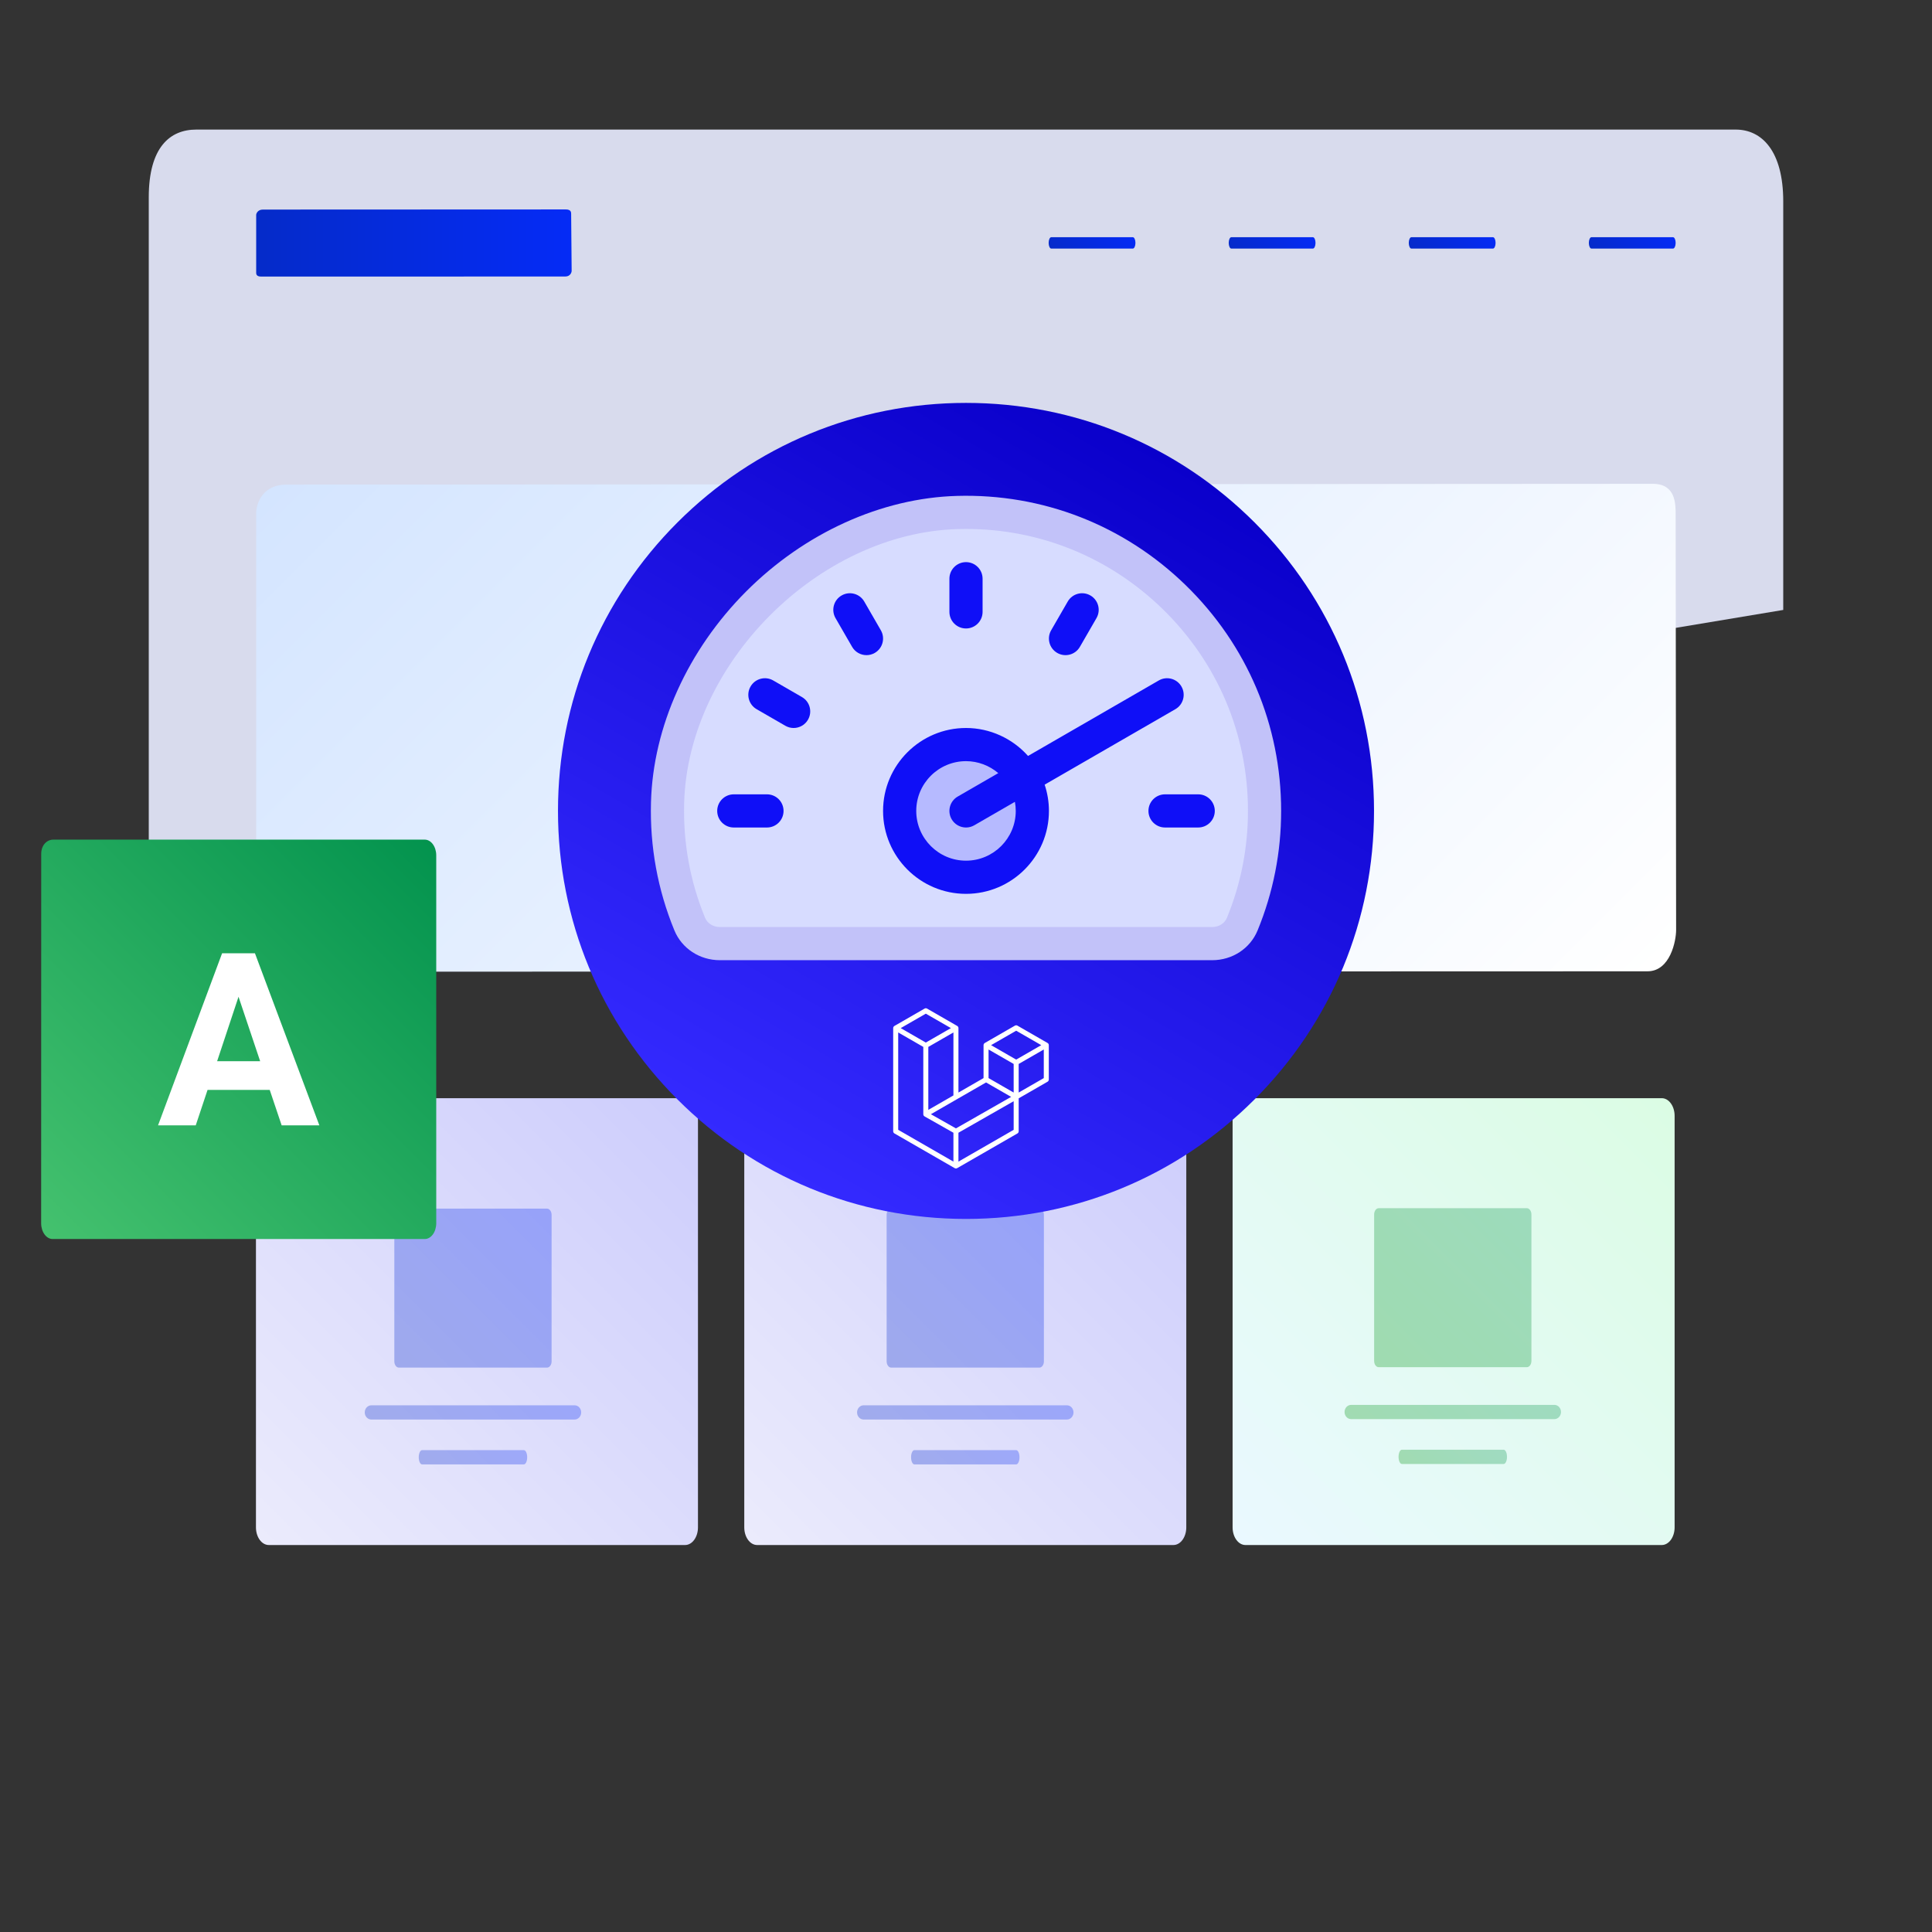 <?xml version="1.0" encoding="utf-8"?>
<!-- Generator: Adobe Illustrator 17.0.0, SVG Export Plug-In . SVG Version: 6.00 Build 0)  -->
<!DOCTYPE svg PUBLIC "-//W3C//DTD SVG 1.1//EN" "http://www.w3.org/Graphics/SVG/1.1/DTD/svg11.dtd">
<svg version="1.1" id="Layer_1" xmlns="http://www.w3.org/2000/svg" xmlns:xlink="http://www.w3.org/1999/xlink" x="0px" y="0px"
	 width="1000px" height="1000px" viewBox="0 0 1000 1000" enable-background="new 0 0 1000 1000" xml:space="preserve">
<rect x="0" y="0" width="1000" height="1000" fill="#333333" stroke="none"/>
<path fill="#D8DBED" d="M923.001,315.702V104.25c0-26.028-11.016-37.183-24.61-37.183H101.607c-13.59,0-24.608,9.072-24.608,35.1
	v353.504C359.043,409.534,641.046,362.886,923.001,315.702z"/>
<linearGradient id="SVGID_1_" gradientUnits="userSpaceOnUse" x1="-398.403" y1="1670.719" x2="-235.114" y2="1670.719" gradientTransform="matrix(1 0 0 -1 531 1796.5)">
	<stop  offset="0" style="stop-color:#052BC9"/>
	<stop  offset="1" style="stop-color:#052BF6"/>
</linearGradient>
<path fill="url(#SVGID_1_)" d="M292.594,143.123l-157.444,0.03c-2.623,0-2.553-1.485-2.553-2.246v-29.631
	c0-0.76,0.822-2.801,3.445-2.801l156.844-0.067c2.623,0,2.737,1.438,2.737,2.198l0.263,29.578
	C295.886,140.944,295.218,143.123,292.594,143.123z"/>
<linearGradient id="SVGID_2_" gradientUnits="userSpaceOnUse" x1="22.066" y1="1658.603" x2="46.415" y2="1682.952" gradientTransform="matrix(1 0 0 -1 531 1796.5)">
	<stop  offset="0" style="stop-color:#052BC9"/>
	<stop  offset="1" style="stop-color:#052BF6"/>
</linearGradient>
<path fill="url(#SVGID_2_)" d="M586.335,128.672h-42.188c-0.761,0-1.37-1.321-1.37-2.95l0,0c0-1.629,0.609-2.949,1.37-2.949h42.188
	c0.758,0,1.371,1.32,1.371,2.949l0,0C587.706,127.351,587.093,128.672,586.335,128.672z"/>
<linearGradient id="SVGID_3_" gradientUnits="userSpaceOnUse" x1="208.473" y1="1658.604" x2="232.821" y2="1682.951" gradientTransform="matrix(1 0 0 -1 531 1796.5)">
	<stop  offset="0" style="stop-color:#052BC9"/>
	<stop  offset="1" style="stop-color:#052BF6"/>
</linearGradient>
<path fill="url(#SVGID_3_)" d="M772.741,128.672h-42.188c-0.758,0-1.37-1.321-1.37-2.95l0,0c0-1.629,0.612-2.949,1.37-2.949h42.188
	c0.757,0,1.37,1.32,1.37,2.949l0,0C774.111,127.351,773.498,128.672,772.741,128.672z"/>
<linearGradient id="SVGID_4_" gradientUnits="userSpaceOnUse" x1="301.676" y1="1658.604" x2="326.023" y2="1682.951" gradientTransform="matrix(1 0 0 -1 531 1796.5)">
	<stop  offset="0" style="stop-color:#052BC9"/>
	<stop  offset="1" style="stop-color:#052BF6"/>
</linearGradient>
<path fill="url(#SVGID_4_)" d="M865.944,128.672h-42.188c-0.758,0-1.371-1.321-1.371-2.95l0,0c0-1.629,0.613-2.949,1.371-2.949
	h42.188c0.757,0,1.37,1.32,1.37,2.949l0,0C867.314,127.351,866.701,128.672,865.944,128.672z"/>
<linearGradient id="SVGID_5_" gradientUnits="userSpaceOnUse" x1="115.27" y1="1658.604" x2="139.618" y2="1682.951" gradientTransform="matrix(1 0 0 -1 531 1796.5)">
	<stop  offset="0" style="stop-color:#052BC9"/>
	<stop  offset="1" style="stop-color:#052BF6"/>
</linearGradient>
<path fill="url(#SVGID_5_)" d="M679.538,128.672H637.35c-0.759,0-1.369-1.321-1.369-2.95l0,0c0-1.629,0.61-2.949,1.369-2.949h42.188
	c0.758,0,1.371,1.32,1.371,2.949l0,0C680.909,127.351,680.296,128.672,679.538,128.672z"/>
<linearGradient id="SVGID_6_" gradientUnits="userSpaceOnUse" x1="114.595" y1="1453.105" x2="598.762" y2="968.938" gradientTransform="matrix(1 0 0 -1 143 1587.5)">
	<stop  offset="0" style="stop-color:#D4E5FF"/>
	<stop  offset="1" style="stop-color:#FFFFFF"/>
</linearGradient>
<path fill="url(#SVGID_6_)" d="M852.739,502.747l-708.651,0.213c-11.806,0-11.49-10.79-11.49-16.322V265.684
	c0-5.523,3.699-14.839,15.505-14.839l707.418-0.418c11.806,0,11.793,10.384,11.793,15.908l0.241,215.043
	C867.557,486.9,864.551,502.747,852.739,502.747z"/>
<g>
	<g>
		
			<linearGradient id="SVGID_7_" gradientUnits="userSpaceOnUse" x1="-8.9" y1="790.666" x2="216.649" y2="1016.215" gradientTransform="matrix(1 0 0 -1 143 1587.5)">
			<stop  offset="0" style="stop-color:#EBEBFC"/>
			<stop  offset="1" style="stop-color:#CDCDFC"/>
		</linearGradient>
		<path fill="url(#SVGID_7_)" d="M354.613,799.702H139.135c-3.675,0-6.655-4.091-6.655-9.138V577.556
			c0-5.048,2.98-9.138,6.655-9.138h215.479c3.677,0,6.655,4.09,6.655,9.138v213.011C361.27,795.61,358.29,799.702,354.613,799.702z"
			/>
		<g>
			
				<linearGradient id="SVGID_8_" gradientUnits="userSpaceOnUse" x1="-315.006" y1="1036.624" x2="-257.383" y2="1094.248" gradientTransform="matrix(1 0 0 -1 531 1796.5)">
				<stop  offset="0" style="stop-color:#052BC9"/>
				<stop  offset="1" style="stop-color:#052BF6"/>
			</linearGradient>
			<path opacity="0.3" fill="url(#SVGID_8_)" enable-background="new    " d="M297.399,734.749H192.21
				c-1.892,0-3.417-1.648-3.417-3.685l0,0c0-2.035,1.525-3.686,3.417-3.686h105.189c1.89,0,3.42,1.648,3.42,3.686l0,0
				C300.819,733.101,299.29,734.749,297.399,734.749z"/>
			
				<linearGradient id="SVGID_9_" gradientUnits="userSpaceOnUse" x1="-301.402" y1="1027.015" x2="-270.989" y2="1057.428" gradientTransform="matrix(1 0 0 -1 531 1796.5)">
				<stop  offset="0" style="stop-color:#052BC9"/>
				<stop  offset="1" style="stop-color:#052BF6"/>
			</linearGradient>
			<path opacity="0.3" fill="url(#SVGID_9_)" enable-background="new    " d="M271.152,757.963h-52.695
				c-0.947,0-1.711-1.647-1.711-3.684l0,0c0-2.035,0.764-3.686,1.711-3.686h52.695c0.947,0,1.713,1.648,1.713,3.686l0,0
				C272.865,756.313,272.099,757.963,271.152,757.963z"/>
		</g>
		
			<linearGradient id="SVGID_10_" gradientUnits="userSpaceOnUse" x1="61.678" y1="880.648" x2="141.933" y2="960.903" gradientTransform="matrix(1 0 0 -1 143 1587.5)">
			<stop  offset="0" style="stop-color:#052BC9"/>
			<stop  offset="1" style="stop-color:#052BF6"/>
		</linearGradient>
		<path opacity="0.3" fill="url(#SVGID_10_)" enable-background="new    " d="M283.142,707.873H206.47
			c-1.307,0-2.368-1.455-2.368-3.252v-75.793c0-1.796,1.061-3.252,2.368-3.252h76.671c1.308,0,2.368,1.456,2.368,3.252v75.793
			C285.51,706.418,284.449,707.873,283.142,707.873z"/>
	</g>
	<g>
		
			<linearGradient id="SVGID_11_" gradientUnits="userSpaceOnUse" x1="496.611" y1="790.666" x2="722.159" y2="1016.214" gradientTransform="matrix(1 0 0 -1 143 1587.5)">
			<stop  offset="0" style="stop-color:#EAF9FF"/>
			<stop  offset="1" style="stop-color:#DBFCE4"/>
		</linearGradient>
		<path fill="url(#SVGID_11_)" d="M860.123,799.702H644.645c-3.675,0-6.653-4.09-6.653-9.138V577.556
			c0-5.046,2.979-9.138,6.653-9.138h215.479c3.676,0,6.655,4.092,6.655,9.138v213.011
			C866.778,795.61,863.799,799.702,860.123,799.702z"/>
		<g>
			
				<linearGradient id="SVGID_12_" gradientUnits="userSpaceOnUse" x1="580.141" y1="827.839" x2="637.766" y2="885.464" gradientTransform="matrix(1 0 0 -1 143 1587.5)">
				<stop  offset="0" style="stop-color:#009411"/>
				<stop  offset="1" style="stop-color:#03934E"/>
			</linearGradient>
			<path opacity="0.3" fill="url(#SVGID_12_)" enable-background="new    " d="M804.551,734.534H699.358
				c-1.894,0-3.417-1.649-3.417-3.687l0,0c0-2.033,1.523-3.684,3.417-3.684H804.55c1.891,0,3.417,1.646,3.417,3.684l0,0
				C807.968,732.885,806.439,734.534,804.551,734.534z"/>
			
				<linearGradient id="SVGID_13_" gradientUnits="userSpaceOnUse" x1="593.749" y1="818.231" x2="624.16" y2="848.643" gradientTransform="matrix(1 0 0 -1 143 1587.5)">
				<stop  offset="0" style="stop-color:#009411"/>
				<stop  offset="1" style="stop-color:#03934E"/>
			</linearGradient>
			<path opacity="0.3" fill="url(#SVGID_13_)" enable-background="new    " d="M778.301,757.748h-52.693
				c-0.947,0-1.712-1.649-1.712-3.686l0,0c0-2.033,0.765-3.684,1.712-3.684h52.693c0.946,0,1.713,1.648,1.713,3.684l0,0
				C780.014,756.099,779.247,757.748,778.301,757.748z"/>
		</g>
		
			<linearGradient id="SVGID_14_" gradientUnits="userSpaceOnUse" x1="568.828" y1="880.863" x2="649.083" y2="961.119" gradientTransform="matrix(1 0 0 -1 143 1587.5)">
			<stop  offset="0" style="stop-color:#009411"/>
			<stop  offset="1" style="stop-color:#03934E"/>
		</linearGradient>
		<path opacity="0.3" fill="url(#SVGID_14_)" enable-background="new    " d="M790.292,707.656H713.62
			c-1.311,0-2.368-1.455-2.368-3.25v-75.793c0-1.796,1.061-3.252,2.368-3.252h76.672c1.308,0,2.367,1.456,2.367,3.252v75.793
			C792.659,706.201,791.6,707.656,790.292,707.656z"/>
	</g>
	<g>
		
			<linearGradient id="SVGID_15_" gradientUnits="userSpaceOnUse" x1="243.852" y1="790.666" x2="469.4" y2="1016.214" gradientTransform="matrix(1 0 0 -1 143 1587.5)">
			<stop  offset="0" style="stop-color:#EBEBFC"/>
			<stop  offset="1" style="stop-color:#CDCDFC"/>
		</linearGradient>
		<path fill="url(#SVGID_15_)" d="M607.366,799.702H391.887c-3.675,0-6.654-4.091-6.654-9.138V577.556
			c0-5.048,2.979-9.138,6.654-9.138h215.479c3.674,0,6.652,4.09,6.652,9.138v213.011C614.021,795.61,611.04,799.702,607.366,799.702
			z"/>
		<g>
			
				<linearGradient id="SVGID_16_" gradientUnits="userSpaceOnUse" x1="-60.187" y1="1036.624" x2="-2.563" y2="1094.249" gradientTransform="matrix(1 0 0 -1 531 1796.5)">
				<stop  offset="0" style="stop-color:#052BC9"/>
				<stop  offset="1" style="stop-color:#052BF6"/>
			</linearGradient>
			<path opacity="0.3" fill="url(#SVGID_16_)" enable-background="new    " d="M552.22,734.749H447.03
				c-1.894,0-3.417-1.648-3.417-3.685l0,0c0-2.035,1.523-3.686,3.417-3.686h105.19c1.893,0,3.419,1.648,3.419,3.686l0,0
				C555.639,733.101,554.11,734.749,552.22,734.749z"/>
			
				<linearGradient id="SVGID_17_" gradientUnits="userSpaceOnUse" x1="-46.58" y1="1027.016" x2="-16.168" y2="1057.428" gradientTransform="matrix(1 0 0 -1 531 1796.5)">
				<stop  offset="0" style="stop-color:#052BC9"/>
				<stop  offset="1" style="stop-color:#052BF6"/>
			</linearGradient>
			<path opacity="0.3" fill="url(#SVGID_17_)" enable-background="new    " d="M525.972,757.963H473.28
				c-0.948,0-1.711-1.647-1.711-3.684l0,0c0-2.035,0.764-3.686,1.711-3.686h52.692c0.946,0,1.714,1.648,1.714,3.686l0,0
				C527.686,756.313,526.918,757.963,525.972,757.963z"/>
		</g>
		
			<linearGradient id="SVGID_18_" gradientUnits="userSpaceOnUse" x1="316.499" y1="880.647" x2="396.754" y2="960.903" gradientTransform="matrix(1 0 0 -1 143 1587.5)">
			<stop  offset="0" style="stop-color:#052BC9"/>
			<stop  offset="1" style="stop-color:#052BF6"/>
		</linearGradient>
		<path opacity="0.3" fill="url(#SVGID_18_)" enable-background="new    " d="M537.961,707.873H461.29
			c-1.307,0-2.368-1.455-2.368-3.252v-75.793c0-1.796,1.063-3.252,2.368-3.252h76.671c1.311,0,2.368,1.456,2.368,3.252v75.793
			C540.329,706.418,539.271,707.873,537.961,707.873z"/>
	</g>
</g>
<g>
	
		<linearGradient id="SVGID_19_" gradientUnits="userSpaceOnUse" x1="-120.281" y1="948.775" x2="81.322" y2="1150.378" gradientTransform="matrix(1 0 0 -1 143 1587.5)">
		<stop  offset="0" style="stop-color:#44C16E"/>
		<stop  offset="1" style="stop-color:#03934E"/>
	</linearGradient>
	<path fill="url(#SVGID_19_)" d="M219.851,641.317H27.25c-3.285,0-5.948-3.653-5.948-8.167l0.036-191.235
		c0-4.51,2.963-7.325,6.248-7.325h192.266c3.286,0,5.949,3.656,5.949,8.166V633.15C225.8,637.664,223.137,641.317,219.851,641.317z"
		/>
	<g>
		<path fill="#FFFFFF" d="M139.609,564.138H107.43l-6.118,18.354H81.797l33.158-89.074h17.007l33.342,89.074h-19.516
			L139.609,564.138z M112.386,549.271h22.269l-11.196-33.344L112.386,549.271z"/>
	</g>
</g>
<g>
	<g>
		
			<linearGradient id="SVGID_20_" gradientUnits="userSpaceOnUse" x1="251.359" y1="984.795" x2="462.64" y2="1350.746" gradientTransform="matrix(1 0 0 -1 143 1587.5)">
			<stop  offset="0" style="stop-color:#342AFF"/>
			<stop  offset="1" style="stop-color:#0A00CB"/>
		</linearGradient>
		<path fill="url(#SVGID_20_)" d="M649.336,270.395c39.884,39.885,61.854,92.924,61.854,149.335
			c0,56.409-21.972,109.448-61.854,149.334c-39.887,39.887-92.925,61.854-149.336,61.854c-56.412,0-109.45-21.967-149.335-61.854
			c-39.886-39.887-61.854-92.925-61.854-149.334c0-56.412,21.969-109.451,61.854-149.335
			c39.885-39.886,92.923-61.854,149.335-61.854C556.411,208.541,609.449,230.509,649.336,270.395z"/>
		<path fill="#D7DCFF" d="M529.739,402.56c-5.951-10.259-17.052-17.167-29.739-17.167c-18.938,0-34.339,15.4-34.339,34.34
			c0,18.938,15.398,34.339,34.339,34.339s34.338-15.4,34.338-34.339C534.338,413.48,532.666,407.617,529.739,402.56z
			 M654.527,419.73c0,20.725-4.104,40.512-11.538,58.592c-2.565,6.241-8.809,10.088-15.557,10.088c-44.392,0-210.398,0-254.844,0
			c-6.756,0-13.022-3.864-15.589-10.114c-7.942-19.307-12.072-40.555-11.471-62.823c2.086-77.357,72.637-148.013,149.996-150.209
			C582.767,262.789,654.527,333.039,654.527,419.73z"/>
		<path fill="#B6BAFF" d="M529.739,402.56c2.927,5.059,4.599,10.922,4.599,17.172c0,18.938-15.397,34.339-34.338,34.339
			s-34.339-15.4-34.339-34.339s15.398-34.34,34.339-34.34C512.688,385.391,523.788,392.301,529.739,402.56z"/>
	</g>
	<g>
		<path fill="#C2C2F9" d="M613.625,302.806c-31.894-31.003-73.917-47.387-118.343-46.125
			c-39.044,1.108-78.791,19.127-109.057,49.434C355.962,336.424,338,376.198,336.95,415.24c-0.62,22.961,3.454,45.273,12.109,66.319
			c3.854,9.375,13.089,15.435,23.53,15.435h254.844c10.423,0,19.648-6.047,23.495-15.407c8.083-19.66,12.187-40.471,12.187-61.854
			C663.114,375.351,645.537,333.827,613.625,302.806z M635.048,475.057c-1.188,2.896-4.178,4.77-7.613,4.77H372.591
			c-3.452,0-6.454-1.88-7.648-4.79c-0.001-0.001-0.001-0.002-0.001-0.003c-7.739-18.816-11.383-38.776-10.827-59.328
			c1.946-72.194,69.466-139.809,141.658-141.86c1.422-0.04,2.841-0.061,4.258-0.061c38.165,0,74.111,14.587,101.631,41.335
			c28.556,27.759,44.282,64.911,44.282,104.612C645.942,438.864,642.277,457.478,635.048,475.057z"/>
		<path fill="#0F0FF7" d="M396.98,411.145h-17.17c-4.739,0-8.585,3.845-8.585,8.587c0,4.739,3.846,8.584,8.585,8.584h17.171
			c4.739,0,8.585-3.845,8.585-8.584C405.565,414.988,401.722,411.145,396.98,411.145z"/>
		<path fill="#0F0FF7" d="M594.435,419.73c0,4.739,3.848,8.584,8.584,8.584h17.172c4.739,0,8.585-3.845,8.585-8.584
			c0-4.742-3.846-8.585-8.585-8.585h-17.172C598.28,411.145,594.435,414.988,594.435,419.73z"/>
		<path fill="#0F0FF7" d="M500,325.296c4.74,0,8.585-3.844,8.585-8.585v-17.17c0-4.742-3.845-8.585-8.585-8.585
			c-4.741,0-8.585,3.843-8.585,8.585v17.17C491.415,321.452,495.259,325.296,500,325.296z"/>
		<path fill="#0F0FF7" d="M447.34,311.354c-2.371-4.104-7.621-5.513-11.728-3.142c-4.105,2.37-5.515,7.621-3.145,11.728
			l8.586,14.868c1.593,2.753,4.477,4.294,7.442,4.294c1.456,0,2.934-0.37,4.285-1.151c4.104-2.371,5.512-7.622,3.142-11.728
			L447.34,311.354z"/>
		<path fill="#0F0FF7" d="M415.078,360.786l-14.869-8.585c-4.107-2.37-9.354-0.963-11.728,3.143
			c-2.371,4.106-0.965,9.356,3.142,11.729l14.87,8.585c1.353,0.78,2.828,1.15,4.284,1.15c2.967,0,5.853-1.54,7.44-4.293
			C420.591,368.406,419.185,363.156,415.078,360.786z"/>
		<path fill="#0F0FF7" d="M599.791,352.2l-67.68,39.076c-8.073-9.077-19.761-14.471-32.111-14.471
			c-23.668,0-42.925,19.257-42.925,42.925c0,23.669,19.257,42.924,42.925,42.924c23.669,0,42.925-19.255,42.925-42.924
			c0-4.639-0.76-9.229-2.215-13.593l67.666-39.066c4.107-2.371,5.514-7.621,3.144-11.729
			C609.146,351.237,603.896,349.83,599.791,352.2L599.791,352.2z M525.753,419.73c0,14.199-11.551,25.755-25.753,25.755
			c-14.201,0-25.755-11.556-25.755-25.755c0-14.202,11.554-25.756,25.755-25.756c6.191,0,12.104,2.27,16.712,6.193l-21.005,12.126
			c-4.106,2.371-5.513,7.621-3.143,11.729c1.592,2.754,4.476,4.293,7.44,4.293c1.457,0,2.935-0.371,4.285-1.151l21.021-12.137
			C525.6,416.573,525.753,418.146,525.753,419.73z"/>
		<path fill="#0F0FF7" d="M547.218,337.95c4.092,2.363,9.349,0.978,11.729-3.143l8.584-14.868c2.37-4.106,0.964-9.357-3.146-11.728
			c-4.104-2.372-9.354-0.963-11.728,3.143l-8.583,14.869C541.703,330.329,543.111,335.58,547.218,337.95z"/>
	</g>
</g>
<path fill="#FFFFFF" d="M542.814,540.633c0.03,0.111,0.045,0.225,0.045,0.339v17.799c0,0.465-0.249,0.894-0.652,1.126l-14.939,8.601
	v17.048c0,0.464-0.247,0.892-0.649,1.126l-31.184,17.951c-0.071,0.041-0.149,0.066-0.227,0.094c-0.029,0.01-0.057,0.028-0.088,0.036
	c-0.218,0.057-0.447,0.057-0.665,0c-0.036-0.01-0.068-0.029-0.102-0.042c-0.071-0.026-0.146-0.049-0.214-0.088l-31.177-17.951
	c-0.403-0.232-0.652-0.661-0.652-1.126v-53.397c0-0.117,0.016-0.23,0.045-0.341c0.01-0.037,0.032-0.071,0.045-0.109
	c0.024-0.068,0.047-0.138,0.083-0.201c0.024-0.042,0.06-0.076,0.089-0.115c0.037-0.052,0.071-0.105,0.115-0.151
	c0.037-0.037,0.086-0.065,0.128-0.097c0.047-0.039,0.089-0.081,0.143-0.112h0.002l15.59-8.976c0.402-0.231,0.896-0.231,1.298,0
	l15.59,8.976h0.003c0.052,0.032,0.096,0.073,0.143,0.11c0.042,0.032,0.089,0.062,0.127,0.097c0.045,0.047,0.078,0.101,0.117,0.152
	c0.028,0.039,0.065,0.073,0.088,0.115c0.037,0.065,0.058,0.133,0.084,0.201c0.013,0.037,0.036,0.071,0.045,0.11
	c0.03,0.111,0.045,0.225,0.045,0.339V565.5l12.991-7.48V540.97c0-0.114,0.016-0.229,0.045-0.337c0.011-0.039,0.032-0.073,0.045-0.11
	c0.026-0.068,0.049-0.138,0.084-0.201c0.024-0.042,0.06-0.076,0.088-0.115c0.039-0.052,0.071-0.105,0.117-0.151
	c0.037-0.037,0.084-0.065,0.127-0.097c0.049-0.039,0.091-0.081,0.143-0.112h0.002l15.591-8.976c0.402-0.231,0.896-0.231,1.298,0
	l15.59,8.976c0.055,0.032,0.097,0.073,0.146,0.11c0.041,0.032,0.088,0.062,0.125,0.097c0.045,0.047,0.078,0.101,0.117,0.152
	c0.029,0.039,0.065,0.073,0.088,0.115c0.037,0.063,0.058,0.133,0.084,0.201C542.784,540.56,542.805,540.594,542.814,540.633
	L542.814,540.633z M540.261,558.02v-14.801l-5.456,3.141l-7.537,4.339V565.5l12.994-7.48H540.261z M524.672,584.795v-14.811
	l-7.414,4.234l-21.17,12.082v14.95L524.672,584.795z M464.909,534.396v50.399l28.58,16.454v-14.947l-14.931-8.45l-0.005-0.003
	l-0.007-0.003c-0.05-0.029-0.092-0.071-0.14-0.107c-0.041-0.032-0.088-0.058-0.123-0.094l-0.003-0.005
	c-0.042-0.041-0.071-0.091-0.107-0.136c-0.032-0.044-0.071-0.081-0.097-0.127l-0.002-0.005c-0.029-0.049-0.047-0.107-0.068-0.162
	c-0.021-0.049-0.049-0.094-0.062-0.146v-0.002c-0.016-0.062-0.019-0.127-0.026-0.19c-0.006-0.049-0.019-0.097-0.019-0.146v-34.85
	l-7.535-4.341l-5.456-3.137V534.396z M479.201,524.672l-12.989,7.477l12.986,7.477l12.987-7.478l-12.987-7.475H479.201z
	 M485.956,571.333l7.535-4.338v-32.6l-5.456,3.141l-7.537,4.339v32.6L485.956,571.333z M525.971,533.495l-12.987,7.477l12.987,7.477
	l12.986-7.478L525.971,533.495z M524.672,550.699l-7.537-4.339l-5.456-3.141v14.801l7.535,4.338l5.457,3.142V550.699z
	 M494.787,584.053l19.05-10.875l9.522-5.434l-12.978-7.472l-14.942,8.603l-13.619,7.84L494.787,584.053z"/>
</svg>
